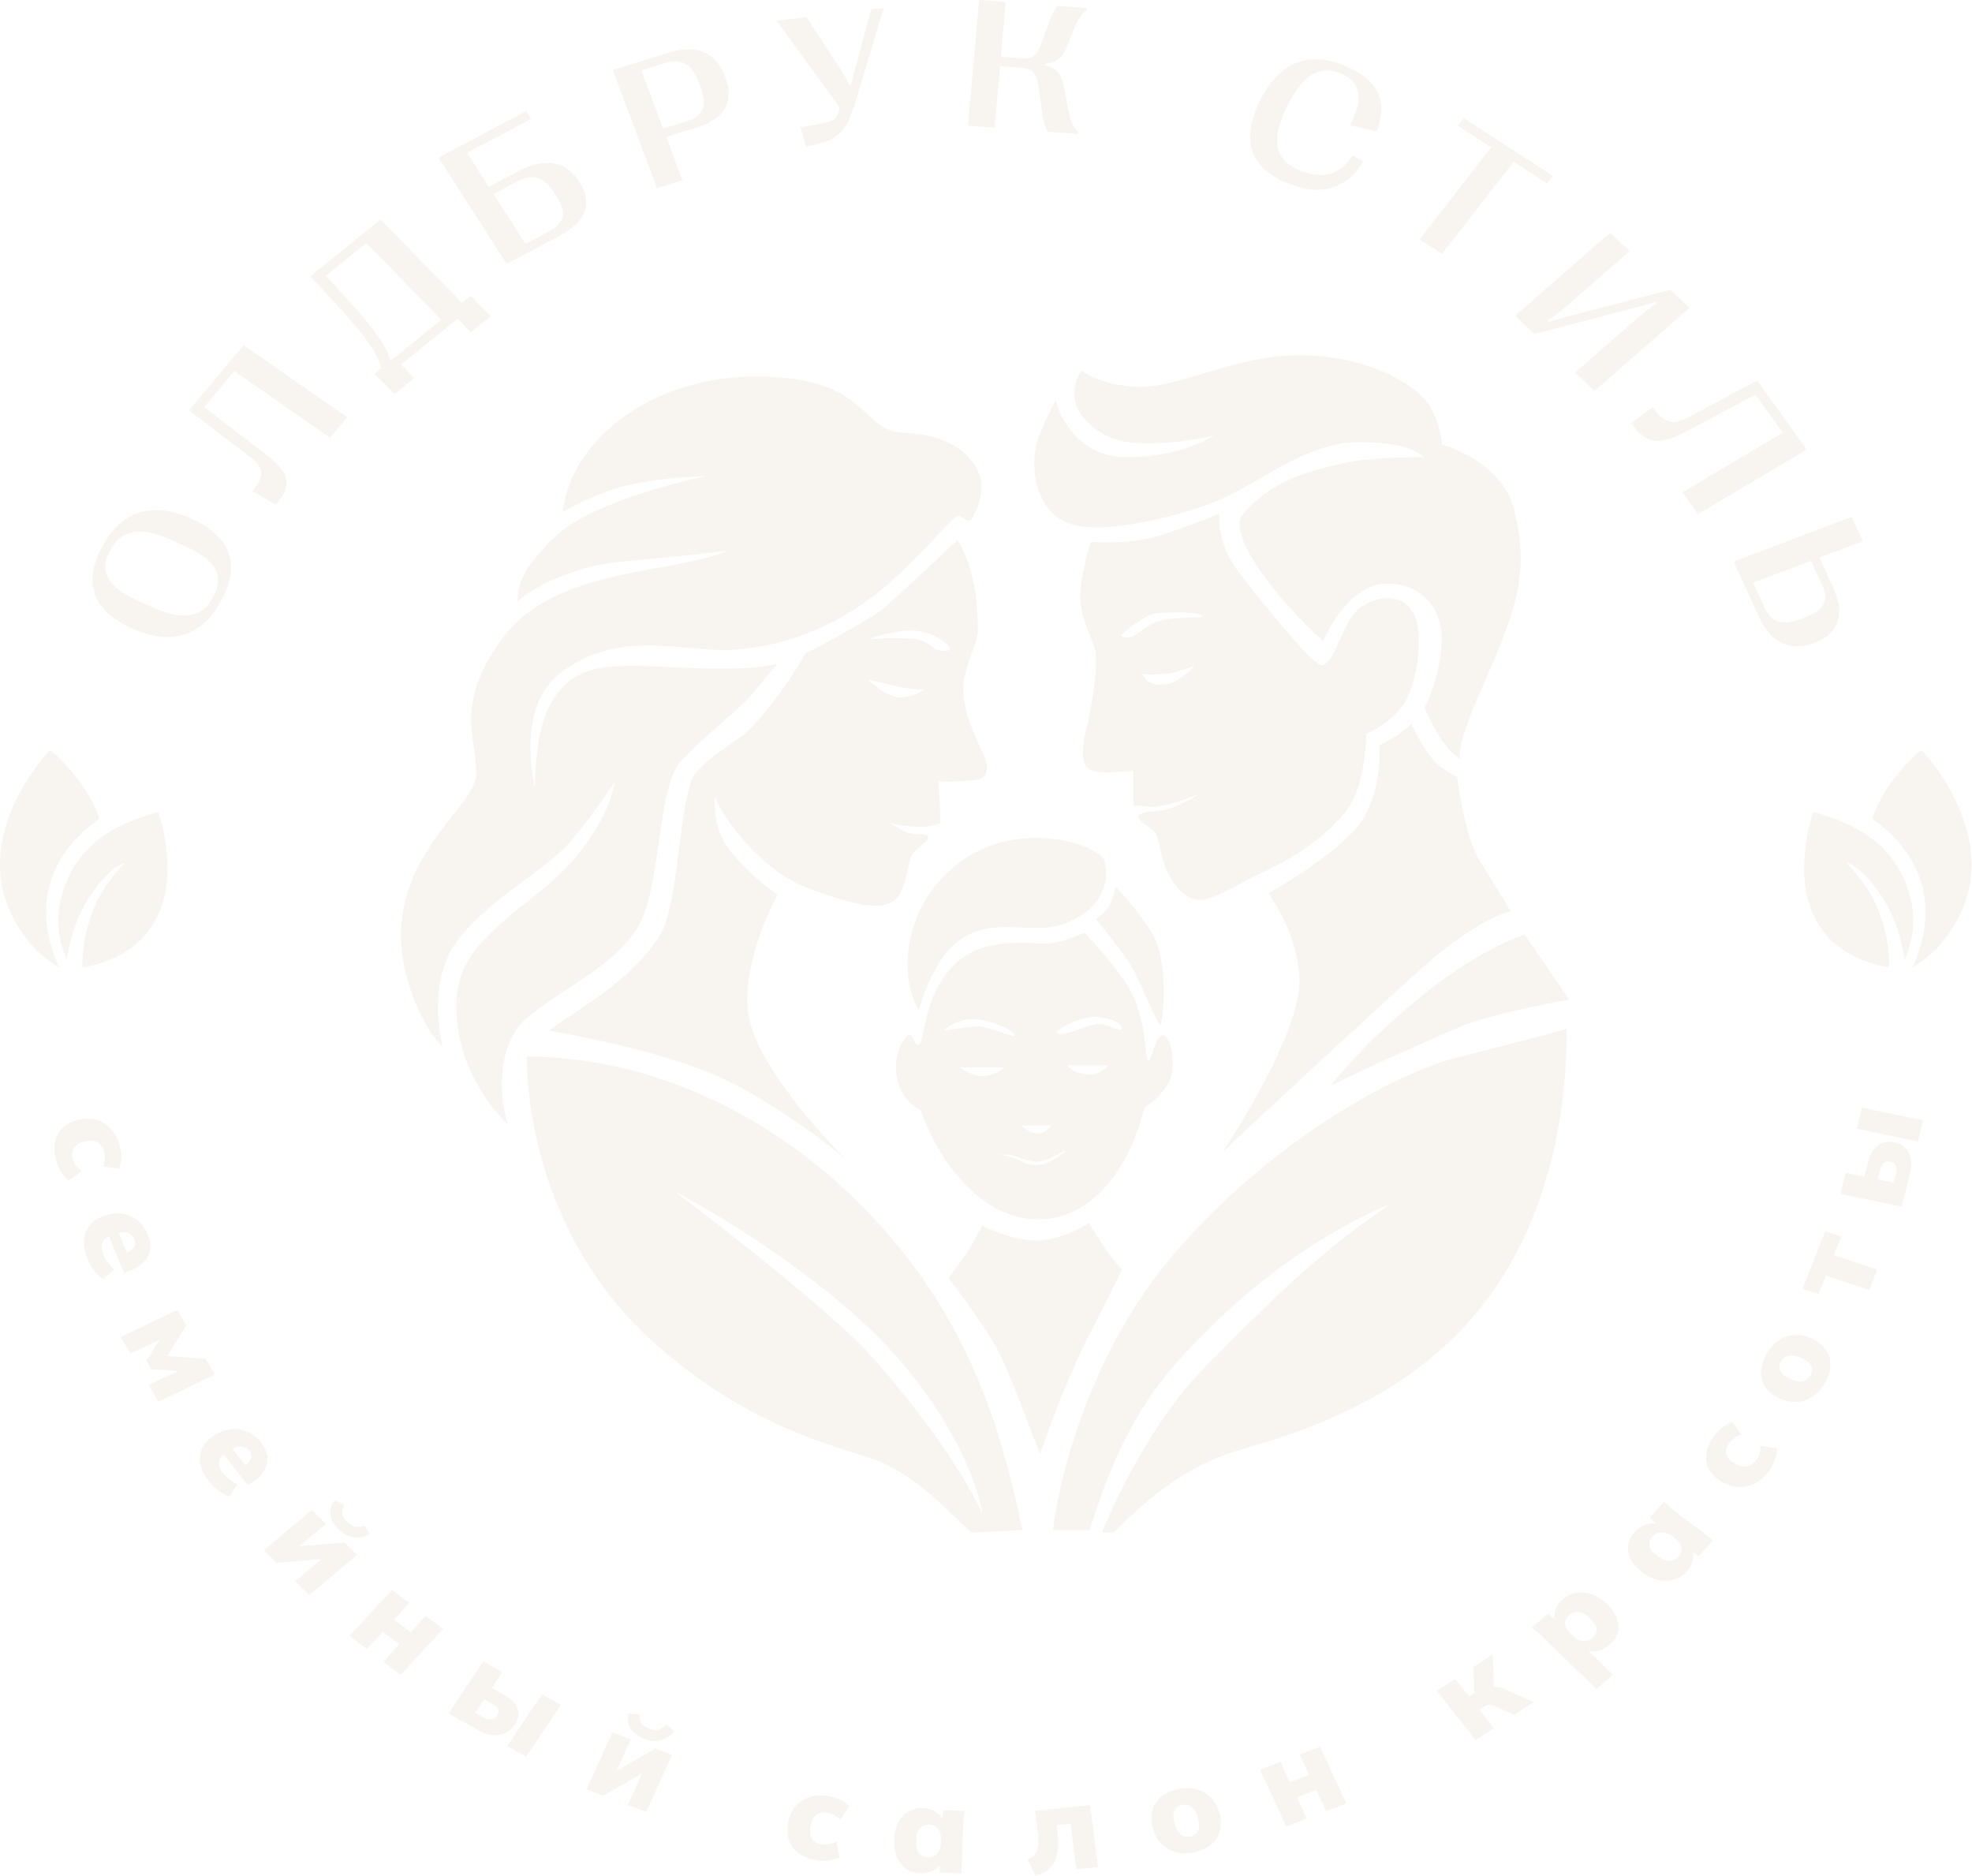 <?xml version="1.0" encoding="UTF-8"?> <svg xmlns="http://www.w3.org/2000/svg" viewBox="0 0 638.083 606.985" fill="none"><path d="M18.142 375.402C17.54 373.255 17.428 371.28 17.804 369.481C18.18 367.679 19.006 366.154 20.28 364.907C21.581 363.655 23.305 362.78 25.451 362.285C27.597 361.788 29.558 361.81 31.334 362.353C33.111 362.895 34.625 363.877 35.878 365.302C37.157 366.721 38.097 368.503 38.699 370.65C39.071 371.98 39.255 373.325 39.251 374.684C39.247 376.046 39.021 377.201 38.57 378.148L33.34 377.316C33.685 376.584 33.876 375.792 33.913 374.939C33.982 374.107 33.913 373.32 33.705 372.58C33.312 371.175 32.577 370.173 31.501 369.578C30.433 369.011 29.072 368.916 27.417 369.298C25.762 369.681 24.602 370.358 23.938 371.328C23.307 372.317 23.188 373.515 23.582 374.919C23.783 375.634 24.123 376.359 24.604 377.091C25.11 377.818 25.695 378.431 26.359 378.931L22.203 381.932C21.327 381.265 20.516 380.335 19.77 379.148C19.057 377.978 18.514 376.731 18.142 375.402Z" fill="#EADED1" fill-opacity="0.35"></path><path d="M28.384 407.398C26.988 404.012 26.792 401.072 27.796 398.573C28.811 396.101 30.875 394.334 33.99 393.272C35.924 392.612 37.807 392.417 39.638 392.69C41.469 392.96 43.092 393.667 44.508 394.807C45.948 395.939 47.064 397.461 47.853 399.375C48.632 401.265 48.852 402.979 48.514 404.521C48.212 406.081 47.451 407.431 46.232 408.575C45.038 409.71 43.474 410.607 41.54 411.267L40.108 411.755L34.933 399.205L38.098 398.126L41.285 405.854L40.499 405.409C41.931 404.919 42.875 404.292 43.33 403.519C43.821 402.764 43.87 401.907 43.475 400.952C43.019 399.848 42.243 399.148 41.146 398.848C40.085 398.568 38.713 398.713 37.03 399.288L36.351 399.518C34.668 400.093 33.605 400.917 33.16 401.992C32.715 403.067 32.806 404.367 33.433 405.886C33.838 406.868 34.331 407.751 34.911 408.53C35.501 409.338 36.21 410.048 37.036 410.66L33.363 413.844C32.326 413.134 31.378 412.227 30.521 411.12C29.663 410.013 28.951 408.773 28.384 407.398Z" fill="#EADED1" fill-opacity="0.35"></path><path d="M39.099 432.554L57.325 423.794L60.262 428.855L54.07 438.745L66.516 439.632L69.473 444.728L51.246 453.489L48.129 448.118L59.18 442.806L59.679 443.666L48.949 442.966L47.351 440.212L52.767 431.752L53.266 432.614L42.215 437.925L39.099 432.554Z" fill="#EADED1" fill-opacity="0.35"></path><path d="M67.595 479.267C65.344 476.38 64.382 473.618 64.709 470.982C65.052 468.37 66.605 466.17 69.369 464.383C71.085 463.274 72.873 462.621 74.733 462.429C76.592 462.234 78.362 462.506 80.044 463.246C81.748 463.968 83.236 465.148 84.509 466.78C85.765 468.392 86.429 469.977 86.504 471.534C86.616 473.099 86.227 474.578 85.336 475.973C84.467 477.352 83.175 478.597 81.458 479.704L80.188 480.527L71.844 469.819L74.653 468.002L79.791 474.598L78.907 474.366C80.177 473.546 80.934 472.711 81.177 471.861C81.459 471.017 81.282 470.189 80.646 469.372C79.912 468.43 78.97 467.952 77.82 467.94C76.71 467.932 75.408 468.412 73.914 469.377L73.312 469.767C71.819 470.732 70.996 471.784 70.843 472.921C70.69 474.058 71.12 475.275 72.131 476.573C72.783 477.41 73.495 478.13 74.267 478.735C75.055 479.357 75.933 479.862 76.9 480.242L74.147 484.193C72.948 483.773 71.784 483.138 70.657 482.294C69.529 481.449 68.509 480.442 67.595 479.267Z" fill="#EADED1" fill-opacity="0.35"></path><path d="M85.407 501.521L100.916 488.544L105.437 493.028L95.424 501.409L94.435 500.426L111.457 499.002L115.555 503.066L100.046 516.045L95.524 511.558L105.538 503.178L106.555 504.188L89.505 505.587L85.407 501.521ZM109.52 494.678C108.389 493.556 107.613 492.433 107.189 491.306C106.805 490.179 106.722 489.112 106.942 488.1C107.161 487.09 107.622 486.17 108.325 485.34L111.495 486.977C110.901 488.027 110.664 488.982 110.784 489.847C110.925 490.694 111.429 491.546 112.296 492.406C113.181 493.286 114.101 493.808 115.056 493.973C116.011 494.138 117.018 494.003 118.077 493.563L119.544 496.472C117.937 497.335 116.246 497.63 114.471 497.357C112.696 497.085 111.046 496.192 109.52 494.678Z" fill="#EADED1" fill-opacity="0.35"></path><path d="M113.135 529.231L126.852 514.373L132.443 518.659L127.528 523.985L132.866 528.079L137.78 522.755L143.34 527.019L129.623 541.878L124.064 537.614L129.221 532.028L123.883 527.932L118.726 533.52L113.135 529.231Z" fill="#EADED1" fill-opacity="0.35"></path><path d="M145.129 554.355L156.384 537.554L162.538 540.983L159.105 546.109L162.929 548.241C165.387 549.611 166.905 551.123 167.483 552.78C168.077 554.412 167.746 556.167 166.491 558.039C165.693 559.231 164.69 560.111 163.482 560.678C162.273 561.245 160.943 561.473 159.491 561.36C158.076 561.238 156.616 560.758 155.109 559.918L145.129 554.355ZM153.743 554.115L156.525 555.664C157.429 556.169 158.25 556.369 158.988 556.264C159.749 556.174 160.373 555.767 160.861 555.037C161.363 554.29 161.481 553.612 161.216 553.01C160.974 552.42 160.377 551.863 159.427 551.333L156.645 549.781L153.743 554.115ZM164.115 564.937L175.369 548.136L181.489 551.545L170.235 568.349L164.115 564.937Z" fill="#EADED1" fill-opacity="0.35"></path><path d="M189.819 578.903L198.161 560.481L204.12 562.73L198.734 574.624L197.431 574.132L212.053 565.724L217.453 567.764L209.111 586.184L203.153 583.934L208.538 572.04L209.879 572.547L195.22 580.94L189.819 578.903ZM208.476 562.548C206.986 561.985 205.812 561.273 204.952 560.411C204.128 559.533 203.599 558.584 203.364 557.561C203.13 556.539 203.15 555.499 203.425 554.442L206.959 554.63C206.875 555.844 207.071 556.824 207.547 557.569C208.034 558.291 208.849 558.869 209.991 559.298C211.158 559.738 212.204 559.836 213.129 559.591C214.054 559.346 214.897 558.801 215.658 557.956L218.21 560.023C217.14 561.488 215.753 562.465 214.049 562.952C212.345 563.442 210.487 563.307 208.476 562.548Z" fill="#EADED1" fill-opacity="0.35"></path><path d="M264.103 601.847C261.901 601.505 260.049 600.785 258.552 599.693C257.055 598.601 255.993 597.213 255.361 595.531C254.733 593.822 254.621 591.885 255.023 589.72C255.423 587.554 256.228 585.774 257.43 584.377C258.635 582.98 260.137 582.005 261.939 581.455C263.746 580.878 265.75 580.76 267.952 581.103C269.317 581.315 270.622 581.708 271.864 582.277C273.106 582.845 274.073 583.532 274.76 584.339L271.914 588.768C271.381 588.148 270.732 587.643 269.969 587.256C269.234 586.846 268.487 586.584 267.727 586.464C266.285 586.239 265.078 586.494 264.106 587.229C263.159 587.968 262.531 589.171 262.221 590.84C261.911 592.512 262.066 593.852 262.689 594.862C263.341 595.849 264.388 596.456 265.83 596.679C266.565 596.794 267.362 596.784 268.225 596.651C269.089 596.489 269.884 596.211 270.607 595.814L271.694 600.855C270.734 601.377 269.562 601.732 268.177 601.917C266.825 602.082 265.465 602.06 264.103 601.847Z" fill="#EADED1" fill-opacity="0.35"></path><path d="M297.802 606.066C296.052 606.009 294.53 605.546 293.233 604.679C291.941 603.787 290.939 602.532 290.229 600.915C289.547 599.3 289.247 597.406 289.329 595.231C289.412 593.03 289.854 591.158 290.656 589.618C291.486 588.053 292.578 586.881 293.935 586.101C295.293 585.299 296.847 584.924 298.599 584.982C300.164 585.034 301.556 585.452 302.773 586.236C304.02 587.021 304.818 588.016 305.17 589.223L304.773 589.211L305.345 585.644L312.151 585.869C312.036 586.769 311.921 587.681 311.808 588.606C311.718 589.533 311.658 590.445 311.623 591.348L311.068 606.066L304.065 605.834L304.115 602.412L304.593 602.427C304.15 603.582 303.281 604.494 301.981 605.169C300.706 605.816 299.314 606.116 297.802 606.066ZM300.269 600.89C301.463 600.93 302.446 600.55 303.221 599.753C303.995 598.928 304.418 597.588 304.488 595.731C304.558 593.877 304.235 592.525 303.525 591.677C302.813 590.805 301.861 590.348 300.669 590.308C299.474 590.268 298.492 590.66 297.717 591.485C296.942 592.282 296.52 593.609 296.45 595.466C296.38 597.323 296.687 598.688 297.372 599.56C298.082 600.405 299.049 600.85 300.269 600.89Z" fill="#EADED1" fill-opacity="0.35"></path><path d="M335.12 606.841L332.438 601.557C333.205 601.265 333.84 600.905 334.347 600.48C334.852 600.025 335.237 599.48 335.502 598.838C335.792 598.168 335.957 597.376 336.002 596.466C336.042 595.526 335.987 594.454 335.832 593.242L334.89 585.859L352.708 584.002L355.267 604.062L348.296 604.786L346.414 590.018L341.9 590.49L342.198 592.82C342.525 595.399 342.493 597.656 342.098 599.59C341.7 601.5 340.923 603.062 339.766 604.277C338.636 605.486 337.087 606.341 335.12 606.841Z" fill="#EADED1" fill-opacity="0.35"></path><path d="M386.784 599.175C384.592 599.703 382.575 599.75 380.738 599.32C378.901 598.888 377.324 598.028 376.009 596.736C374.687 595.416 373.72 593.714 373.11 591.625C372.495 589.51 372.405 587.596 372.845 585.881C373.285 584.167 374.184 582.71 375.547 581.51C376.909 580.31 378.688 579.446 380.88 578.918C383.05 578.398 385.052 578.353 386.889 578.783C388.726 579.213 390.305 580.088 391.63 581.405C392.945 582.7 393.907 584.389 394.514 586.479C395.116 588.543 395.201 590.445 394.769 592.185C394.337 593.924 393.442 595.394 392.08 596.594C390.715 597.793 388.951 598.653 386.784 599.175ZM385.314 594.129C386.449 593.857 387.236 593.245 387.678 592.295C388.111 591.318 388.068 589.938 387.548 588.153C387.029 586.369 386.319 585.164 385.416 584.534C384.509 583.882 383.487 583.692 382.352 583.964C381.19 584.242 380.393 584.872 379.96 585.846C379.518 586.799 379.558 588.166 380.078 589.95C380.598 591.732 381.313 592.952 382.22 593.607C383.122 594.234 384.152 594.409 385.314 594.129Z" fill="#EADED1" fill-opacity="0.35"></path><path d="M416.243 590.92L407.733 572.575L414.311 570.051L417.361 576.621L423.641 574.212L420.592 567.639L427.133 565.129L435.643 583.475L429.103 585.984L425.901 579.088L419.62 581.498L422.822 588.396L416.243 590.92Z" fill="#EADED1" fill-opacity="0.35"></path><path d="M477.47 562.96L464.946 547.082L470.842 543.223L475.33 548.911L477.062 547.779L476.773 539.344L483.036 535.247L483.456 547.434L480.984 546.349C481.634 546.019 482.319 545.842 483.036 545.814C483.761 545.749 484.506 545.799 485.273 545.962C486.025 546.102 486.765 546.359 487.497 546.732L496.192 550.711L489.897 554.83L483.673 551.935C483.193 551.713 482.768 551.578 482.399 551.538C482.036 551.458 481.686 551.465 481.354 551.558C481.021 551.648 480.679 551.81 480.324 552.043L478.657 553.133L483.366 559.101L477.47 562.96Z" fill="#EADED1" fill-opacity="0.35"></path><path d="M516.54 546.444L499.817 530.179C499.172 529.549 498.494 528.929 497.787 528.317C497.082 527.702 496.365 527.114 495.638 526.554L500.846 522.111L503.748 524.325L503.443 524.583C502.871 523.508 502.803 522.298 503.238 520.953C503.675 519.609 504.488 518.429 505.68 517.412C507.012 516.275 508.487 515.572 510.106 515.302C511.703 515.015 513.358 515.185 515.063 515.812C516.772 516.405 518.414 517.469 519.994 519.004C521.553 520.521 522.611 522.086 523.168 523.695C523.743 525.287 523.83 526.812 523.43 528.264C523.01 529.701 522.136 530.986 520.804 532.123C519.631 533.123 518.324 533.788 516.882 534.115C515.42 534.425 514.118 534.302 512.978 533.748L513.31 533.463L521.928 541.845L516.54 546.444ZM515.31 529.931C516.24 529.139 516.68 528.224 516.637 527.184C516.592 526.11 515.905 524.925 514.573 523.63C513.243 522.336 511.998 521.641 510.844 521.551C509.689 521.423 508.649 521.756 507.719 522.548C506.812 523.323 506.38 524.25 506.422 525.322C506.447 526.38 507.125 527.554 508.457 528.851C509.789 530.146 511.041 530.848 512.216 530.958C513.37 531.051 514.403 530.708 515.31 529.931Z" fill="#EADED1" fill-opacity="0.35"></path><path d="M545.774 508.392C544.597 509.689 543.235 510.581 541.686 511.069C540.116 511.538 538.436 511.581 536.649 511.191C534.877 510.781 533.123 509.921 531.386 508.612C529.629 507.285 528.374 505.875 527.624 504.383C526.869 502.853 526.609 501.349 526.844 499.871C527.059 498.377 527.754 496.982 528.931 495.685C529.984 494.525 531.226 493.708 532.658 493.233C534.108 492.736 535.442 492.701 536.664 493.126L536.397 493.421L533.83 490.939L538.406 485.898C539.074 486.5 539.751 487.11 540.438 487.73C541.143 488.327 541.858 488.899 542.578 489.442L554.335 498.312L549.626 503.501L546.839 501.499L547.162 501.144C547.826 502.141 548.016 503.328 547.731 504.703C547.444 506.042 546.792 507.272 545.774 508.392ZM543.105 503.548C543.907 502.663 544.23 501.699 544.072 500.651C543.895 499.592 543.065 498.499 541.581 497.382C540.098 496.262 538.779 495.73 537.622 495.785C536.444 495.825 535.455 496.285 534.652 497.17C533.85 498.054 533.538 499.027 533.715 500.089C533.873 501.134 534.692 502.216 536.177 503.336C537.659 504.455 538.981 505.005 540.141 504.985C541.296 504.93 542.285 504.45 543.105 503.548Z" fill="#EADED1" fill-opacity="0.35"></path><path d="M572.567 475.628C571.278 477.445 569.786 478.822 568.086 479.754C566.389 480.689 564.597 481.136 562.71 481.099C560.803 481.049 558.899 480.464 557.002 479.344C555.105 478.227 553.75 476.893 552.938 475.338C552.125 473.786 551.848 472.119 552.105 470.337C552.34 468.54 553.103 466.733 554.39 464.916C555.189 463.788 556.132 462.779 557.219 461.884C558.306 460.989 559.383 460.382 560.453 460.062L563.452 464.131C562.628 464.381 561.863 464.776 561.158 465.311C560.446 465.813 559.868 466.378 559.423 467.005C558.579 468.197 558.296 469.349 558.576 470.467C558.871 471.561 559.748 472.539 561.213 473.401C562.675 474.263 564.027 474.598 565.264 474.408C566.494 474.181 567.531 473.471 568.374 472.281C568.803 471.674 569.143 470.969 569.388 470.162C569.613 469.342 569.693 468.545 569.626 467.77L574.927 468.59C575.007 469.619 574.834 470.779 574.412 472.064C573.98 473.313 573.365 474.501 572.567 475.628Z" fill="#EADED1" fill-opacity="0.35"></path><path d="M590.645 447.075C589.568 449.057 588.248 450.594 586.689 451.692C585.129 452.786 583.422 453.406 581.565 453.554C579.683 453.691 577.751 453.309 575.769 452.411C573.762 451.504 572.26 450.329 571.265 448.892C570.268 447.453 569.778 445.836 569.791 444.041C569.801 442.244 570.346 440.355 571.423 438.373C572.487 436.416 573.8 434.889 575.359 433.791C576.919 432.697 578.641 432.082 580.52 431.944C582.377 431.799 584.299 432.174 586.281 433.071C588.238 433.956 589.728 435.126 590.748 436.576C591.767 438.025 592.272 439.647 592.26 441.442C592.247 443.239 591.71 445.116 590.645 447.075ZM585.856 444.908C586.414 443.881 586.484 442.896 586.064 441.949C585.619 440.994 584.552 440.132 582.86 439.367C581.168 438.6 579.781 438.35 578.701 438.618C577.599 438.872 576.769 439.515 576.211 440.54C575.639 441.589 575.577 442.592 576.022 443.549C576.441 444.494 577.499 445.351 579.191 446.116C580.883 446.883 582.28 447.138 583.382 446.883C584.462 446.615 585.287 445.956 585.856 444.908Z" fill="#EADED1" fill-opacity="0.35"></path><path d="M604.816 417.293L590.795 412.654L588.418 418.65L583.24 416.936L590.593 398.398L595.771 400.11L593.377 406.141L607.398 410.782L604.816 417.293Z" fill="#EADED1" fill-opacity="0.35"></path><path d="M615.319 390.378L595.521 386.254L597.221 379.418L603.262 380.675L604.319 376.426C604.999 373.695 606.079 371.768 607.563 370.64C609.018 369.508 610.852 369.171 613.059 369.631C614.464 369.923 615.614 370.515 616.513 371.405C617.411 372.297 618.006 373.425 618.295 374.784C618.565 376.114 618.493 377.616 618.078 379.291L615.319 390.378ZM612.694 382.637L613.462 379.548C613.712 378.543 613.684 377.726 613.377 377.091C613.077 376.434 612.497 376.014 611.64 375.836C610.757 375.652 610.053 375.792 609.528 376.249C609.01 376.684 608.62 377.429 608.358 378.486L607.588 381.575L612.694 382.637ZM620.565 369.283L600.768 365.162L602.46 358.364L622.257 362.485L620.565 369.283Z" fill="#EADED1" fill-opacity="0.35"></path><path d="M71.588 194.285C65.253 205.941 55.406 209.016 42.789 203.305L42.683 203.257C30.013 197.521 26.738 188.506 33.074 176.85C39.423 165.169 49.27 162.093 61.94 167.829L62.046 167.877C74.663 173.588 77.938 182.604 71.588 194.285ZM69.012 193.119C72.674 186.382 69.99 181.272 60.295 176.883L55.222 174.587C45.42 170.15 39.312 171.279 35.65 178.016C32.002 184.728 34.713 189.849 44.514 194.286L49.587 196.583C59.282 200.972 65.364 199.83 69.012 193.119Z" fill="#EADED1" fill-opacity="0.35"></path><path d="M89.3 163.271L81.644 158.934C85.805 153.692 85.678 151.446 80.217 147.292L61.172 132.763L78.821 111.681L112.325 134.998L106.785 141.615L75.818 120.064L66.067 131.712L86.096 147.101C94.015 153.25 94.628 156.861 89.3 163.271Z" fill="#EADED1" fill-opacity="0.35"></path><path d="M134.012 122.344L127.625 127.521L121.208 120.95L123.406 119.169C122.048 113.58 117.513 107.315 100.38 89.436L123.122 71.005L149.5 98.021L152.332 95.726L158.748 102.297L152.36 107.474L148.082 103.093L129.735 117.963L134.012 122.344ZM126.163 116.299L126.6 116.58L142.795 103.455L118.536 78.608L105.375 89.274C119.554 104.129 125.076 111.612 126.163 116.299Z" fill="#EADED1" fill-opacity="0.35"></path><path d="M181.055 76.265L163.93 85.356L141.911 50.985L170.24 35.947L171.844 38.451L151.138 49.442L158.184 60.441L167.687 55.397C176.855 50.53 183.406 52.514 187.401 58.75L187.464 58.848C191.616 65.33 190.223 71.398 181.055 76.265ZM159.694 62.798L170.011 78.904L177.634 74.857C182.836 72.096 183.434 68.719 179.974 63.317L179.455 62.507C176.026 57.155 172.519 55.99 167.317 58.752L159.694 62.798Z" fill="#EADED1" fill-opacity="0.35"></path><path d="M220.816 58.33L212.57 60.877L198.28 22.64L216.388 17.048C225.498 14.235 231.663 16.931 234.634 24.879L234.674 24.988C237.624 32.881 234.531 38.406 225.421 41.219L215.559 44.265L220.816 58.33ZM207.526 22.77L214.559 41.588L222.359 39.179C227.513 37.588 228.909 34.171 226.714 28.299L226.102 26.661C223.887 20.734 220.48 18.77 215.327 20.362L207.526 22.77Z" fill="#EADED1" fill-opacity="0.35"></path><path d="M260.844 47.356L258.937 41.155L264.433 40.264C269.644 39.435 270.619 38.438 271.254 36.542L271.789 34.952L251.314 6.695L260.897 5.55L271.164 21.201C272.863 23.757 273.811 25.405 274.855 27.511L275.433 27.442C275.925 25.152 276.408 23.216 277.162 20.513L281.886 3.04L285.968 2.552L277.035 32.153C273.958 42.559 271.626 45.539 260.844 47.356Z" fill="#EADED1" fill-opacity="0.35"></path><path d="M321.828 41.307L313.22 40.661L316.812 0L325.417 0.646L323.853 18.362L330.511 18.862C334.407 19.155 335.632 17.872 337.152 13.601L338.669 9.359C340.186 5.087 341.091 3.138 342.108 1.899L351.615 2.612L351.638 3.345C350.193 4.113 348.904 5.8 347.179 10.085L345.482 14.373C343.757 18.658 342.215 20.238 338.061 20.54L338.014 21.063C342.083 22.069 343.53 23.903 344.5 29.151L345.469 34.427C346.439 39.675 347.506 41.509 348.901 42.608L348.751 43.328L338.981 42.594C338.096 41.008 337.569 39.039 336.877 33.958L336.209 28.908C335.517 23.828 334.547 22.206 330.246 21.883L323.588 21.383L321.828 41.307Z" fill="#EADED1" fill-opacity="0.35"></path><path d="M416.523 59.237C404.506 54.342 401.46 45.342 407.558 32.874L407.608 32.769C413.692 20.327 423.079 16.362 435.013 21.225C445.786 25.614 449.382 32.828 445.393 42.51L436.828 40.559L437.48 39.223C441.234 31.016 439.9 26.263 433.771 23.765C426.966 20.993 421.525 24.178 416.643 34.158L416.208 35.048C411.072 45.551 412.467 51.837 420.757 55.214C427.885 58.119 433.619 56.591 437.8 50.223L441.059 52.303C435.556 61.306 427.216 63.594 416.523 59.237Z" fill="#EADED1" fill-opacity="0.35"></path><path d="M466.598 82.12L459.352 77.432L482.521 47.655L471.724 40.67L473.623 38.231L502.458 56.888L500.561 59.328L489.767 52.343L466.598 82.12Z" fill="#EADED1" fill-opacity="0.35"></path><path d="M496.485 108.041L490.289 102.157L521.021 75.291L527.279 81.234L507.654 98.39C505.393 100.367 503.161 102.05 500.734 103.709L501.089 104.207C502.826 103.614 504.54 103.119 505.86 102.773L540.448 93.743L546.644 99.626L515.912 126.493L509.654 120.55L529.279 103.393C531.541 101.417 533.773 99.734 536.199 98.076L535.845 97.577C534.108 98.17 532.393 98.665 531.071 99.011L496.485 108.041Z" fill="#EADED1" fill-opacity="0.35"></path><path d="M527.769 136.873L534.765 131.773C538.821 137.135 541.186 137.792 547.272 134.515L568.538 123.101L584.549 145.452L549.453 166.295L544.427 159.28L576.866 140.014L568.021 127.665L545.54 139.631C536.584 144.341 532.65 143.637 527.769 136.873Z" fill="#EADED1" fill-opacity="0.35"></path><path d="M568.996 199.266L560.958 181.685L599.138 167.246L602.727 175.095L588.708 180.396L593.157 190.128C597.291 199.17 594.637 205.119 587.219 207.925L587.111 207.966C579.473 210.854 573.177 208.414 568.996 199.266ZM586.009 181.417L567.246 188.513L570.81 196.309C573.125 201.374 576.671 202.552 582.807 200.232L584.197 199.706C590.308 197.396 591.887 194.278 589.573 189.213L586.009 181.417Z" fill="#EADED1" fill-opacity="0.35"></path><path d="M394.602 166.168C394.177 169.258 394.822 177.366 400.782 185.072C408.236 194.706 425.136 215.97 427.865 215.248C432.497 214.013 434.219 200.303 440.774 196.162C446.718 192.407 453.679 192.162 457.313 198.342C460.949 204.523 458.812 221.913 453.496 228.699C448.652 234.881 443.741 236.454 442.044 237.423C442.044 242.937 440.804 255.561 435.861 261.959C429.682 269.957 420.32 276.65 409.495 281.786C398.706 286.905 391.512 291.953 386.786 291.044C382.06 290.136 377.336 283.411 375.881 276.685C374.427 269.959 374.389 270.057 373.192 268.79C371.993 267.522 367.356 264.936 368.446 263.816C370.368 261.836 374.829 263.179 380.11 260.994C384.334 259.25 387.036 257.547 387.858 256.913C384.267 258.392 376.169 261.277 372.505 260.994C368.846 260.714 367.131 260.597 366.731 260.574V249.447C362.315 249.447 354.022 251.127 351.405 247.953C349.871 246.093 350.313 240.018 351.405 236.249C352.495 232.48 355.837 215.223 354.312 210.017C352.788 204.811 348.334 198.207 349.868 188.557C351.095 180.837 352.558 176.493 353.135 175.288C357.324 175.64 367.629 175.731 375.334 173.259C383.04 170.787 391.39 167.501 394.602 166.168ZM386.551 215.4C385.686 215.718 383.227 216.57 380.288 217.441C377.346 218.312 371.803 218.259 369.396 218.123C370.62 219.484 371.44 221.795 376.474 221.523C380.503 221.305 384.869 217.352 386.551 215.4ZM389.088 199.327C387.843 197.698 376.516 197.995 373.26 198.586C370.658 199.06 363.62 204.322 362.995 205.375C362.375 206.424 365.197 206.456 366.526 205.855C368.786 204.831 368.673 204.123 373.26 201.608C377.846 199.095 389.763 200.221 389.088 199.327Z" fill="#EADED1" fill-opacity="0.35"></path><path d="M364.439 147.933C349.698 147.933 343.045 135.649 341.56 129.508C339.718 133.287 335.929 140.057 335.052 145.448C334.072 151.47 334.547 162.444 343.315 168.137C351.3 173.319 371.748 169.538 388.836 163.935C405.921 158.333 421.187 143.067 439.395 143.067C454.941 143.067 458.21 146.031 460.964 147.933L460.697 147.933C455.601 147.932 442.876 147.93 434.354 149.93C423.009 152.591 411.382 155.508 402.14 166.456C396.209 173.483 416.473 197.315 428.19 207.353C433.651 194.888 441.552 189.79 446.258 189.005C452.139 188.025 462.924 190.126 465.865 201.47C468.217 210.546 463.578 223.646 460.964 229.061C461.617 230.602 463.514 234.636 465.865 238.445C468.217 242.255 471.234 244.794 472.449 245.588C471.509 239.399 478.022 226.428 484.073 211.975C492.546 191.735 493.993 180.975 489.814 164.496C486.767 152.479 473.428 145.681 466.565 143.907C466.333 140.593 464.746 132.843 460.262 128.361C454.661 122.759 440.375 114.916 420.347 114.916C400.32 114.916 381.972 125.28 368.946 125.14C358.526 125.028 351.945 121.558 349.958 119.837C347.574 123.5 343.76 133.04 357.756 140.846C366.182 145.544 384.619 142.804 392.785 140.846C389.478 143.208 379.181 147.933 364.439 147.933Z" fill="#EADED1" fill-opacity="0.35"></path><path d="M463.514 245.588C460.149 241.242 457.91 237.074 456.765 234.238C455.748 235.151 453.321 237.208 451.739 238.139C450.155 239.07 447.425 240.595 446.261 241.242C446.69 245.972 446.148 257.498 440.547 265.753C434.944 274.011 418.185 284.675 410.505 288.977C412.472 292.416 419.565 302.078 420.457 316.252C421.372 330.801 404.094 360.051 395.616 372.65C410.3 358.888 443.716 327.864 459.345 313.855C474.973 299.849 485.515 295.365 488.834 294.873C487.247 292.231 483.033 285.29 478.882 278.654C474.728 272.019 472.236 257.705 471.509 251.379C469.627 250.394 465.481 248.127 463.514 245.588Z" fill="#EADED1" fill-opacity="0.35"></path><path d="M507.764 323.41L493.328 302.433C489.549 303.358 477.802 308.627 463.826 319.249C448.947 330.558 435.466 344.645 430.84 351.12C441.324 345.802 464.566 335.482 473.076 331.968C481.586 328.451 499.747 324.8 507.764 323.41Z" fill="#EADED1" fill-opacity="0.35"></path><path d="M350.971 301.761C352.745 303.858 358.506 309.519 364.135 317.787C371.51 328.621 370.26 343.05 371.513 343.065C372.77 343.065 373.932 334.917 376.129 334.917C378.328 334.92 379.915 340.468 379.286 346.592C378.783 351.49 373.137 356.934 370.258 358.294C366.849 373.735 355.597 394.497 335.922 394.497C317.199 394.497 303.38 375.117 297.969 359.196C296.802 358.594 292.523 356.362 290.759 350.711C287.965 341.755 292.981 334.392 294.468 334.917C295.95 335.447 295.653 338.481 297.3 338.009C299.636 337.337 297.979 322.438 309.301 311.646C318.494 302.886 333.86 305.33 337.629 305.33C342.763 305.33 347.754 303.016 350.971 301.761ZM344.207 372.342L344.195 372.352C342.173 373.585 338.489 375.826 335.375 375.826C332.54 375.826 327.899 373.59 326.644 373.59H322.745C323.798 373.662 326.432 374.017 328.549 374.852C331.196 375.896 332.31 377.151 336.002 376.944C338.956 376.776 343.178 373.807 344.92 372.342H344.207ZM330.501 364.065C331.763 365.519 333.705 366.681 336.034 366.681C337.899 366.681 339.658 364.939 340.306 364.065H330.501ZM310.606 345.332C311.771 346.302 314.915 348.224 318.174 348.149C321.433 348.071 324.065 346.239 324.97 345.332H310.606ZM345.257 344.65C346.614 346.299 348.749 347.369 352.34 347.659C355.212 347.891 357.806 345.749 358.743 344.65H345.257ZM316.537 329.806C310.361 328.906 304.903 333.393 305.7 333.398C306.51 333.395 313.383 332.058 316.537 332.058C319.689 332.058 328.191 335.949 328.444 335.037C328.684 334.12 323.488 330.821 316.537 329.806ZM354.502 328.991C349.893 328.741 342.01 332.81 342.008 334.12C342.01 335.092 345.734 334.262 347.646 333.598C349.216 333.053 351.31 332.105 354.502 331.406C357.694 330.706 362.33 334.115 362.957 332.875C363.58 331.628 360.266 329.301 354.502 328.991ZM361.025 286.972C365.317 291.209 372.907 300.836 374.497 305.527C377.706 315.002 376.381 330.968 375.439 331.443C374.497 331.916 368.376 315.872 365.549 311.646C363.29 308.267 357.381 300.726 354.712 297.375C355.759 296.537 358.076 294.485 358.956 292.978C359.833 291.471 360.815 288.437 361.025 286.972ZM309.301 279.944C328.034 264.928 353.127 272.264 357.226 278.062C358.261 281.936 358.389 284.875 356.127 289.522C354.715 292.426 352.275 295.193 346.077 298.159C336.249 302.861 325.687 297.375 314.832 301.761C303.978 306.147 299.444 319.609 297.3 326.734C290.759 316.215 292.063 293.761 309.301 279.944Z" fill="#EADED1" fill-opacity="0.35"></path><path d="M309.846 174.726C310.489 175.999 312.913 179.702 314.283 185.307C315.865 191.783 316.407 197.499 316.407 203.294C316.407 209.089 312.741 212.737 311.773 221.429C310.809 230.12 317.334 241.824 318.494 244.723C319.654 247.621 320.106 251.522 316.407 252.144C312.801 252.749 306.967 253.024 303.723 252.749L304.355 266.153C304.01 266.368 302.603 267.092 299.509 267.415C296.602 267.717 290.579 267.137 287.672 266.153C288.399 266.58 290.416 267.745 292.676 268.977C295.498 270.517 299.202 269.244 300.196 270.489C301.189 271.731 296.657 274.111 295.115 276.548C293.576 278.987 293.436 287.505 289.852 290.871C285.653 294.81 277.325 293.371 260.529 286.94C247.093 281.794 234.694 266.153 231.226 257.635C231.107 260.374 230.931 268.255 235.872 274.79C240.341 280.699 247.941 287.082 251.634 289.464C244.651 302.308 239.805 319.576 242.568 330.321C246.58 345.922 264.261 365.529 273.753 375.207C265.455 367.821 245.243 353.645 231.129 347.704C217.016 341.76 197.109 336.857 177.647 333.44C185.521 327.349 204.443 317.577 213.714 302.306C219.789 292.298 219.712 257.635 224.888 250.387C228.462 245.385 239.263 239.283 242.122 236.424C244.409 234.137 253.266 224.537 260.529 211.535C267.44 207.961 282.259 199.957 286.262 196.527C290.266 193.095 303.653 180.563 309.846 174.726ZM242.412 121.858C281.966 121.1 277.42 139.55 292.583 140.056C307.747 140.561 315.075 147.639 317.097 154.209C318.714 159.466 315.895 165.583 314.283 167.984C312.866 168.977 312.606 167.984 310.586 166.991C308.569 165.997 302.781 175.113 288.567 187.903C272.586 202.287 254.821 208.845 238.128 210.146C221.434 211.446 201.991 203.142 182.39 216.9C168.622 226.565 171.362 246.192 172.992 254.896C173.699 245.383 172.991 225.024 188.37 217.847C200.953 211.976 229.921 219.283 251.634 214.817C250.254 216.333 246.333 220.869 243.818 224.047C239.959 228.921 226.874 239.071 220.204 246.348C213.534 253.626 213.717 280.317 208.685 294.86C203.33 310.334 185.824 317.129 171.271 328.639C159.629 337.844 162.028 356.537 164.251 363.722C157.499 357.234 146.777 342.538 147.741 323.36C148.502 308.217 160.138 300.236 175.904 287.465C188.517 277.25 197.085 263.763 198.98 252.749C197.363 255.366 192.43 262.686 185.639 271.031C177.149 281.464 162.091 287.99 149.559 302.306C139.04 314.323 141.574 331.571 143.191 338.519C139.451 335.784 130.784 321.011 129.85 305.47C128.072 275.858 154.108 260.557 154.108 250.387C154.108 238.043 146.85 227.175 163.203 205.718C180.267 183.329 219.18 185.616 235.59 178.097C231.631 178.645 219.314 180.116 201.724 181.633C184.133 183.149 171.561 190.859 167.475 194.524C167.475 188.322 169.499 183.581 179.608 173.674C189.717 163.767 216.421 156.484 228.512 154.083C224.214 154.125 213.322 154.717 204.123 156.739C194.923 158.761 185.629 163.563 182.133 165.712C184.408 142.459 210.77 122.465 242.412 121.858ZM280.911 219.926C282.978 221.992 288.104 226.019 292.086 225.6C296.065 225.18 298.224 223.739 298.807 223.07C297.352 223.07 293.726 222.893 290.861 222.195C287.997 221.496 283.036 220.392 280.911 219.926ZM297.427 204.174C292.933 203.392 285.055 205.098 280.811 207.002C284.283 206.368 292.318 206.424 295.168 206.602C298.507 206.811 301.234 208.901 302.068 209.632C302.903 210.363 305.46 210.962 306.922 210.423C308.904 209.693 303.653 205.257 297.427 204.174Z" fill="#EADED1" fill-opacity="0.35"></path><path d="M352.298 432.127C347.459 441.232 339.494 461.287 336.529 470.534C333.02 461.549 326.267 442.537 321.906 435.096C318.219 428.808 310.226 417.471 306.907 413.619C306.907 413.619 310.639 408.255 312.566 405.691C314.842 402.662 317.772 396.476 317.772 396.476C321.223 398.401 329.256 401.515 335.772 401.355C342.285 401.195 350.031 397.483 352.298 395.691C352.903 396.686 354.632 399.475 356.704 402.662C358.776 405.851 361.743 409.405 362.967 410.787C361.425 414.106 357.134 423.022 352.298 432.127Z" fill="#EADED1" fill-opacity="0.35"></path><path d="M170.576 341.843C207.875 341.843 245.783 358.524 275.113 386.466C313.398 422.939 324.068 463.074 330.836 495.013L314.375 495.818C308.179 490.489 297.942 478.615 285.15 473.071C274.738 468.557 243.964 463.753 210.81 433.669C177.657 403.587 170.328 362.16 170.576 341.843ZM506.947 332.828C506.947 366.207 498.742 397.448 480.257 421.575C457.038 451.874 421.794 463.229 401.855 468.852C379.723 475.095 366.819 489.999 360.193 495.818H356.604C360.938 484.708 373.722 458.395 390.193 442.032C406.663 425.668 423.259 407.608 450.067 389.4C428.313 398.393 402.235 416.123 379.72 442.032C362.408 461.959 355.949 485.095 352.513 495.013H340.726C342.483 479.187 352.16 439.91 376.821 409.408C407.648 371.278 449.932 348.036 469.402 342.765C484.975 338.546 500.861 334.855 506.947 332.828ZM218.243 385.401C218.243 385.401 266.285 421.512 281.531 438.353C296.775 455.193 311.843 476.288 317.854 489.794C316.739 480.129 306.187 453.021 280.314 428.838C252.959 403.267 218.243 385.401 218.243 385.401Z" fill="#EADED1" fill-opacity="0.35"></path><path d="M26.674 312.831C26.534 306.487 27.851 300.466 30.092 294.593C32.334 288.719 36.032 283.853 40.431 279.172C37.099 279.722 31.434 285.655 27.622 292.373C24.512 297.857 22.63 303.765 21.626 310.536C17.761 301.496 18.086 292.978 21.771 284.625C27.4 271.859 38.452 266.233 51.232 262.696C52.299 265.923 53.063 269.242 53.514 272.609C54.306 278.315 54.543 284.011 53.25 289.687C50.448 302.006 42.309 308.919 30.561 312.181C29.521 312.468 28.449 312.653 27.394 312.873C27.226 312.908 27.036 312.856 26.674 312.831Z" fill="#EADED1" fill-opacity="0.35"></path><path d="M32.14 264.918C15.906 276.298 10.176 293.281 19.105 312.998C15.448 310.701 12.362 308.264 9.826 305.213C-0.997 292.198 -2.605 277.817 3.654 262.336C6.446 255.428 10.461 249.267 15.286 243.618C15.568 243.286 15.806 242.886 16.516 242.787C23.259 248.935 29.032 255.898 32.14 264.918Z" fill="#EADED1" fill-opacity="0.35"></path><path d="M611.257 312.831C611.397 306.487 610.08 300.466 607.838 294.593C605.599 288.719 601.9 283.853 597.501 279.172C600.833 279.722 606.499 285.655 610.31 292.373C613.419 297.857 615.301 303.765 616.306 310.536C620.17 301.496 619.845 292.978 616.161 284.625C610.532 271.859 599.48 266.233 586.699 262.696C585.632 265.923 584.869 269.242 584.417 272.609C583.627 278.315 583.387 284.011 584.682 289.687C587.484 302.006 595.624 308.919 607.371 312.181C608.411 312.468 609.483 312.653 610.537 312.873C610.705 312.908 610.895 312.856 611.257 312.831Z" fill="#EADED1" fill-opacity="0.35"></path><path d="M605.791 264.918C622.024 276.298 627.755 293.281 618.825 312.998C622.484 310.701 625.569 308.264 628.105 305.213C638.928 292.198 640.537 277.817 634.276 262.336C631.484 255.428 627.471 249.267 622.644 243.618C622.362 243.286 622.124 242.886 621.415 242.787C614.671 248.935 608.9 255.898 605.791 264.918Z" fill="#EADED1" fill-opacity="0.35"></path></svg> 